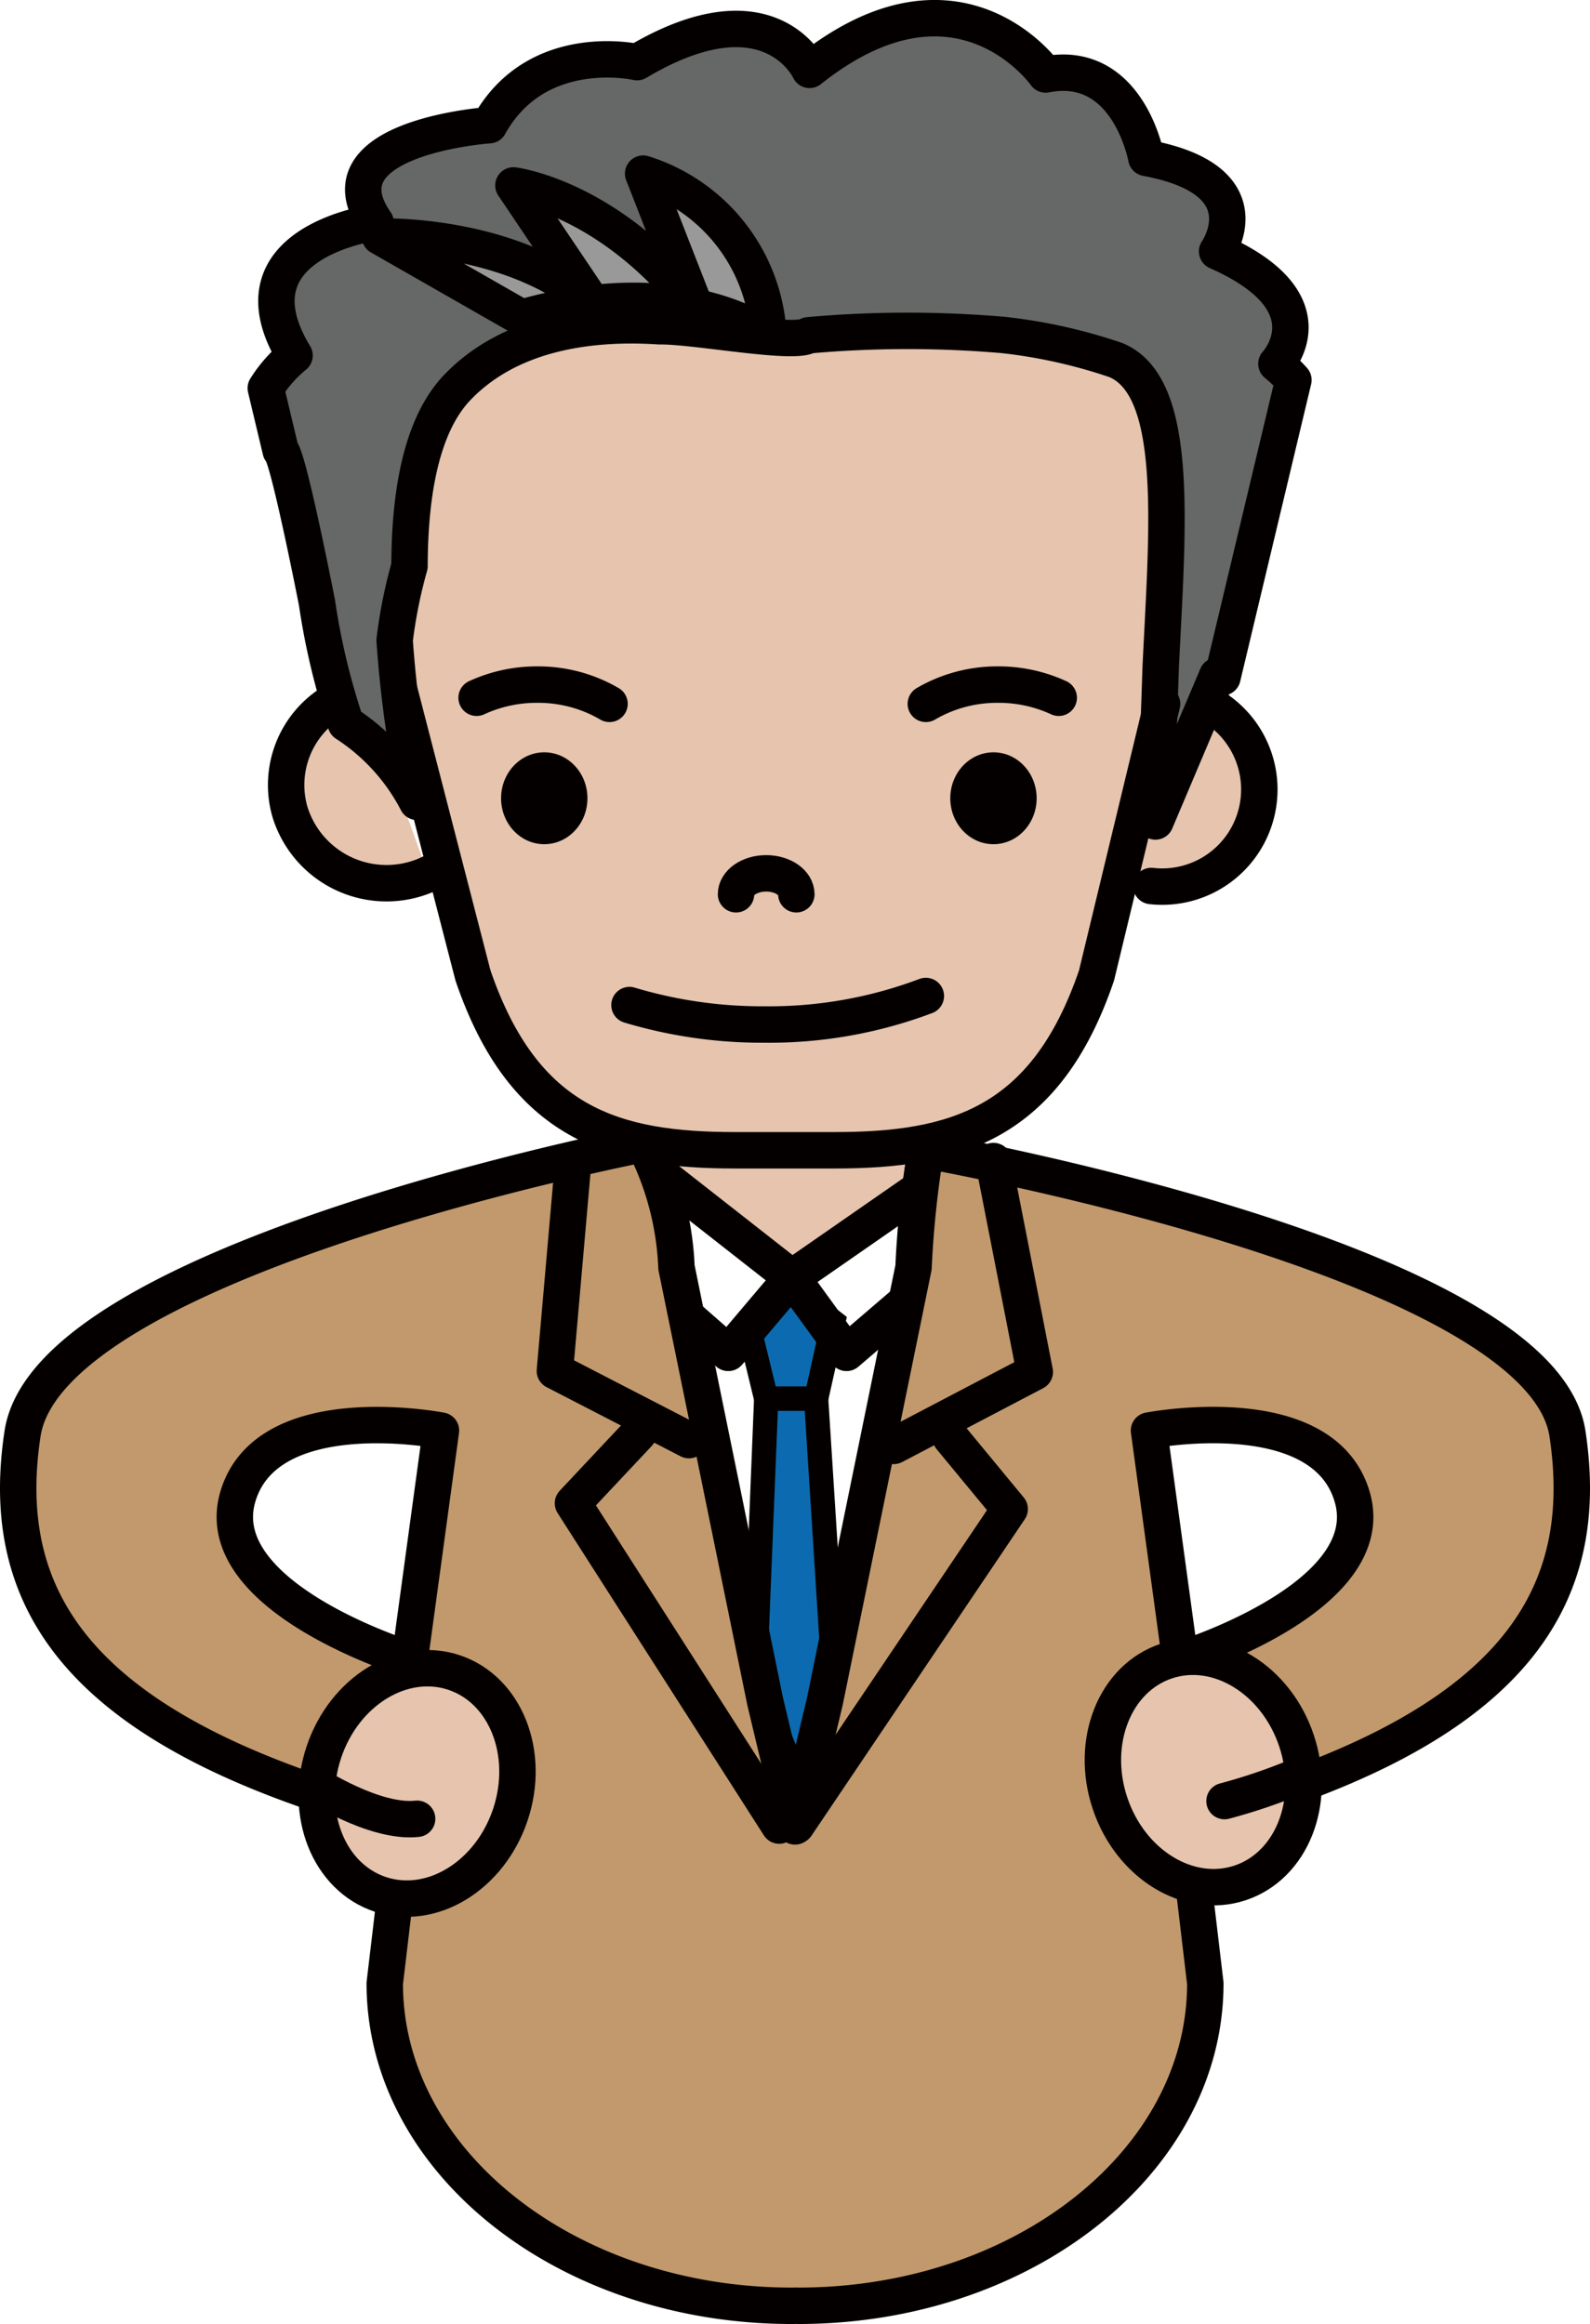 <svg id="レイヤー_1" data-name="レイヤー 1" xmlns="http://www.w3.org/2000/svg" viewBox="0 0 130.972 191.378"><defs><style>.cls-1,.cls-7{fill:#e6c4ae;}.cls-2{fill:#0c6bb0;stroke-miterlimit:10;stroke-width:2px;}.cls-2,.cls-4,.cls-5,.cls-6,.cls-7,.cls-8{stroke:#040000;}.cls-3{fill:#040000;}.cls-4{fill:none;}.cls-4,.cls-5,.cls-6,.cls-7,.cls-8{stroke-linecap:round;stroke-linejoin:round;stroke-width:3px;}.cls-5{fill:#c2996c;}.cls-6{fill:#666767;}.cls-8{fill:#999;}</style></defs><title>avator_kowada</title><path class="cls-1" d="M327.73,388.5c.548-2.155-.2-4.4-.584-6.5,0,0,3.6-20.393-2.071-24.77s-24.714-3.592-41.142-4.3c-26.119-1.12-19.987,31.59-19.987,31.59-.143,1.305,1.562,4.19,1.983,5.467,5.92,17.95,7.138,26.5,20.032,30.89h-.01l-.438,2.057,11.739,10.313,11.034-10.313v-2.057l2.015-.264C323.2,416.229,324.1,402.769,327.73,388.5Z" transform="translate(-232.023 -327.039)"/><path class="cls-1" d="M261.884,384.039a8,8,0,0,0-6.047,9.562,8.321,8.321,0,0,0,11.513,5.607" transform="translate(-232.023 -327.039)"/><path class="cls-1" d="M330.245,383.74a8,8,0,1,1-4.836,15.251" transform="translate(-232.023 -327.039)"/><polygon class="cls-2" points="61.627 109.075 63.112 115.18 67.227 115.18 68.641 108.85 65.229 106.212 61.627 109.075"/><polygon class="cls-2" points="68.641 137.407 65.771 146.864 62.19 138.095 63.112 115.18 67.227 115.18 68.641 137.407"/><ellipse class="cls-3" cx="44.832" cy="65.735" rx="3.557" ry="3.783"/><ellipse class="cls-3" cx="81.834" cy="65.735" rx="3.557" ry="3.783"/><path class="cls-4" d="M308.286,409.057a36.527,36.527,0,0,1-13.265,2.348,37.977,37.977,0,0,1-11.146-1.6" transform="translate(-232.023 -327.039)"/><path class="cls-4" d="M292.651,400.681c0-.952,1.112-1.724,2.484-1.724s2.484.772,2.484,1.724" transform="translate(-232.023 -327.039)"/><path class="cls-4" d="M282.23,385a11.636,11.636,0,0,0-5.947-1.585,11.817,11.817,0,0,0-5,1.083" transform="translate(-232.023 -327.039)"/><path class="cls-4" d="M308.286,385a11.633,11.633,0,0,1,5.947-1.585,11.821,11.821,0,0,1,5,1.083" transform="translate(-232.023 -327.039)"/><path class="cls-4" d="M261.4,383.987a8,8,0,0,0-5.5,9.886,8.322,8.322,0,0,0,11.809,4.954" transform="translate(-232.023 -327.039)"/><path class="cls-4" d="M328.656,384.1a8,8,0,1,1-1.8,15.9" transform="translate(-232.023 -327.039)"/><polyline class="cls-4" points="76.263 94.724 75.808 97.87 65.229 105.212 54.699 96.962 53.928 94.724"/><polyline class="cls-4" points="77.408 97.326 80.065 102.548 69.731 111.406 65.229 105.212 59.988 111.406 50.207 102.844 53.05 96.962"/><line class="cls-4" x1="65.136" y1="151.677" x2="65.136" y2="189.878"/><path class="cls-5" d="M361.137,445.089c-2.187-14.366-52.851-23.327-52.851-23.327a81.013,81.013,0,0,0-1.013,9.647l-7.309,35.753-2.455,10.278-2.455-10.278-7.308-35.753a24.43,24.43,0,0,0-2.673-10.171s-49,9.485-51.191,23.851c-2.137,14.038,4.893,24.794,31.434,31.794l-1.6,13.484c0,14.663,15.008,26.549,33.521,26.549.092,0,.183,0,.275-.005s.183.005.276.005c18.513,0,33.52-11.886,33.52-26.549l-1.6-13.484C356.244,469.883,363.273,459.127,361.137,445.089ZM251.6,450.339c2.378-8.294,16.746-5.493,16.746-5.493L265.773,463.7S249.224,458.632,251.6,450.339ZM329.245,463.7l-2.576-18.857s14.368-2.8,16.747,5.493S329.245,463.7,329.245,463.7Z" transform="translate(-232.023 -327.039)"/><polyline class="cls-4" points="47.196 95.899 45.707 112.894 56.752 118.592"/><polyline class="cls-4" points="52.586 118.051 47.196 123.79 64.187 150.333"/><polyline class="cls-4" points="81.834 95.609 85.238 112.981 73.614 119.069"/><polyline class="cls-4" points="78.317 118.392 83.17 124.267 65.596 150.333"/><path class="cls-6" d="M327.2,394.685l5.083-12a3.5,3.5,0,0,0,.437.125l5.844-24.476a13.078,13.078,0,0,0-1.4-1.339s4.7-5.021-4.886-9.253c0,0,4.1-5.85-5.832-7.7,0,0-1.472-8.2-8.293-6.87,0,0-7.134-10.171-19.443-.38,0,0-3.274-7.135-14.21-.636,0,0-8.239-1.891-12.179,5.192,0,0-14.24.99-9.36,8.007,0,0-12.354,1.594-6.676,10.961a11.2,11.2,0,0,0-2.369,2.688l1.227,5.142c.612.377,2.986,12.5,2.986,12.5a57.818,57.818,0,0,0,2.379,9.964,17,17,0,0,1,5.874,6.461,98.415,98.415,0,0,1-1.853-13.3,40.1,40.1,0,0,1,1.226-6.114c.009-5.939.958-11.6,3.935-14.709,4.513-4.718,11.381-5.389,16.642-5.042,2.92-.046,11.107,1.551,12.292.742a91.929,91.929,0,0,1,16.054-.023,43.552,43.552,0,0,1,9.235,2.056c5.326,2.172,4.277,13.773,3.724,25.2Z" transform="translate(-232.023 -327.039)"/><ellipse class="cls-7" cx="331.139" cy="472.955" rx="8.101" ry="9.626" transform="translate(-364.371 -198.35) rotate(-18.398)"/><ellipse class="cls-7" cx="266.382" cy="473.902" rx="9.626" ry="8.101" transform="translate(-499.396 250.056) rotate(-71.602)"/><path class="cls-4" d="M339.737,472.955a47.366,47.366,0,0,1-6.848,2.4" transform="translate(-232.023 -327.039)"/><path class="cls-4" d="M257.814,473.9s5.033,3.3,8.568,2.912" transform="translate(-232.023 -327.039)"/><path class="cls-4" d="M264.941,383.987l6.043,23.383c4.193,12.278,11.688,14.392,21.588,14.392h8.186c9.9,0,17.4-2.114,21.588-14.392l5.4-22.369" transform="translate(-232.023 -327.039)"/><path class="cls-8" d="M275,353.2l-11.684-6.679s10.838-.366,17.621,5.622l-6.621-9.834s7.91.952,15.02,10.113l-4.335-11.085a14.737,14.737,0,0,1,10.325,13.427S288.418,349.338,275,353.2Z" transform="translate(-232.023 -327.039)"/></svg>